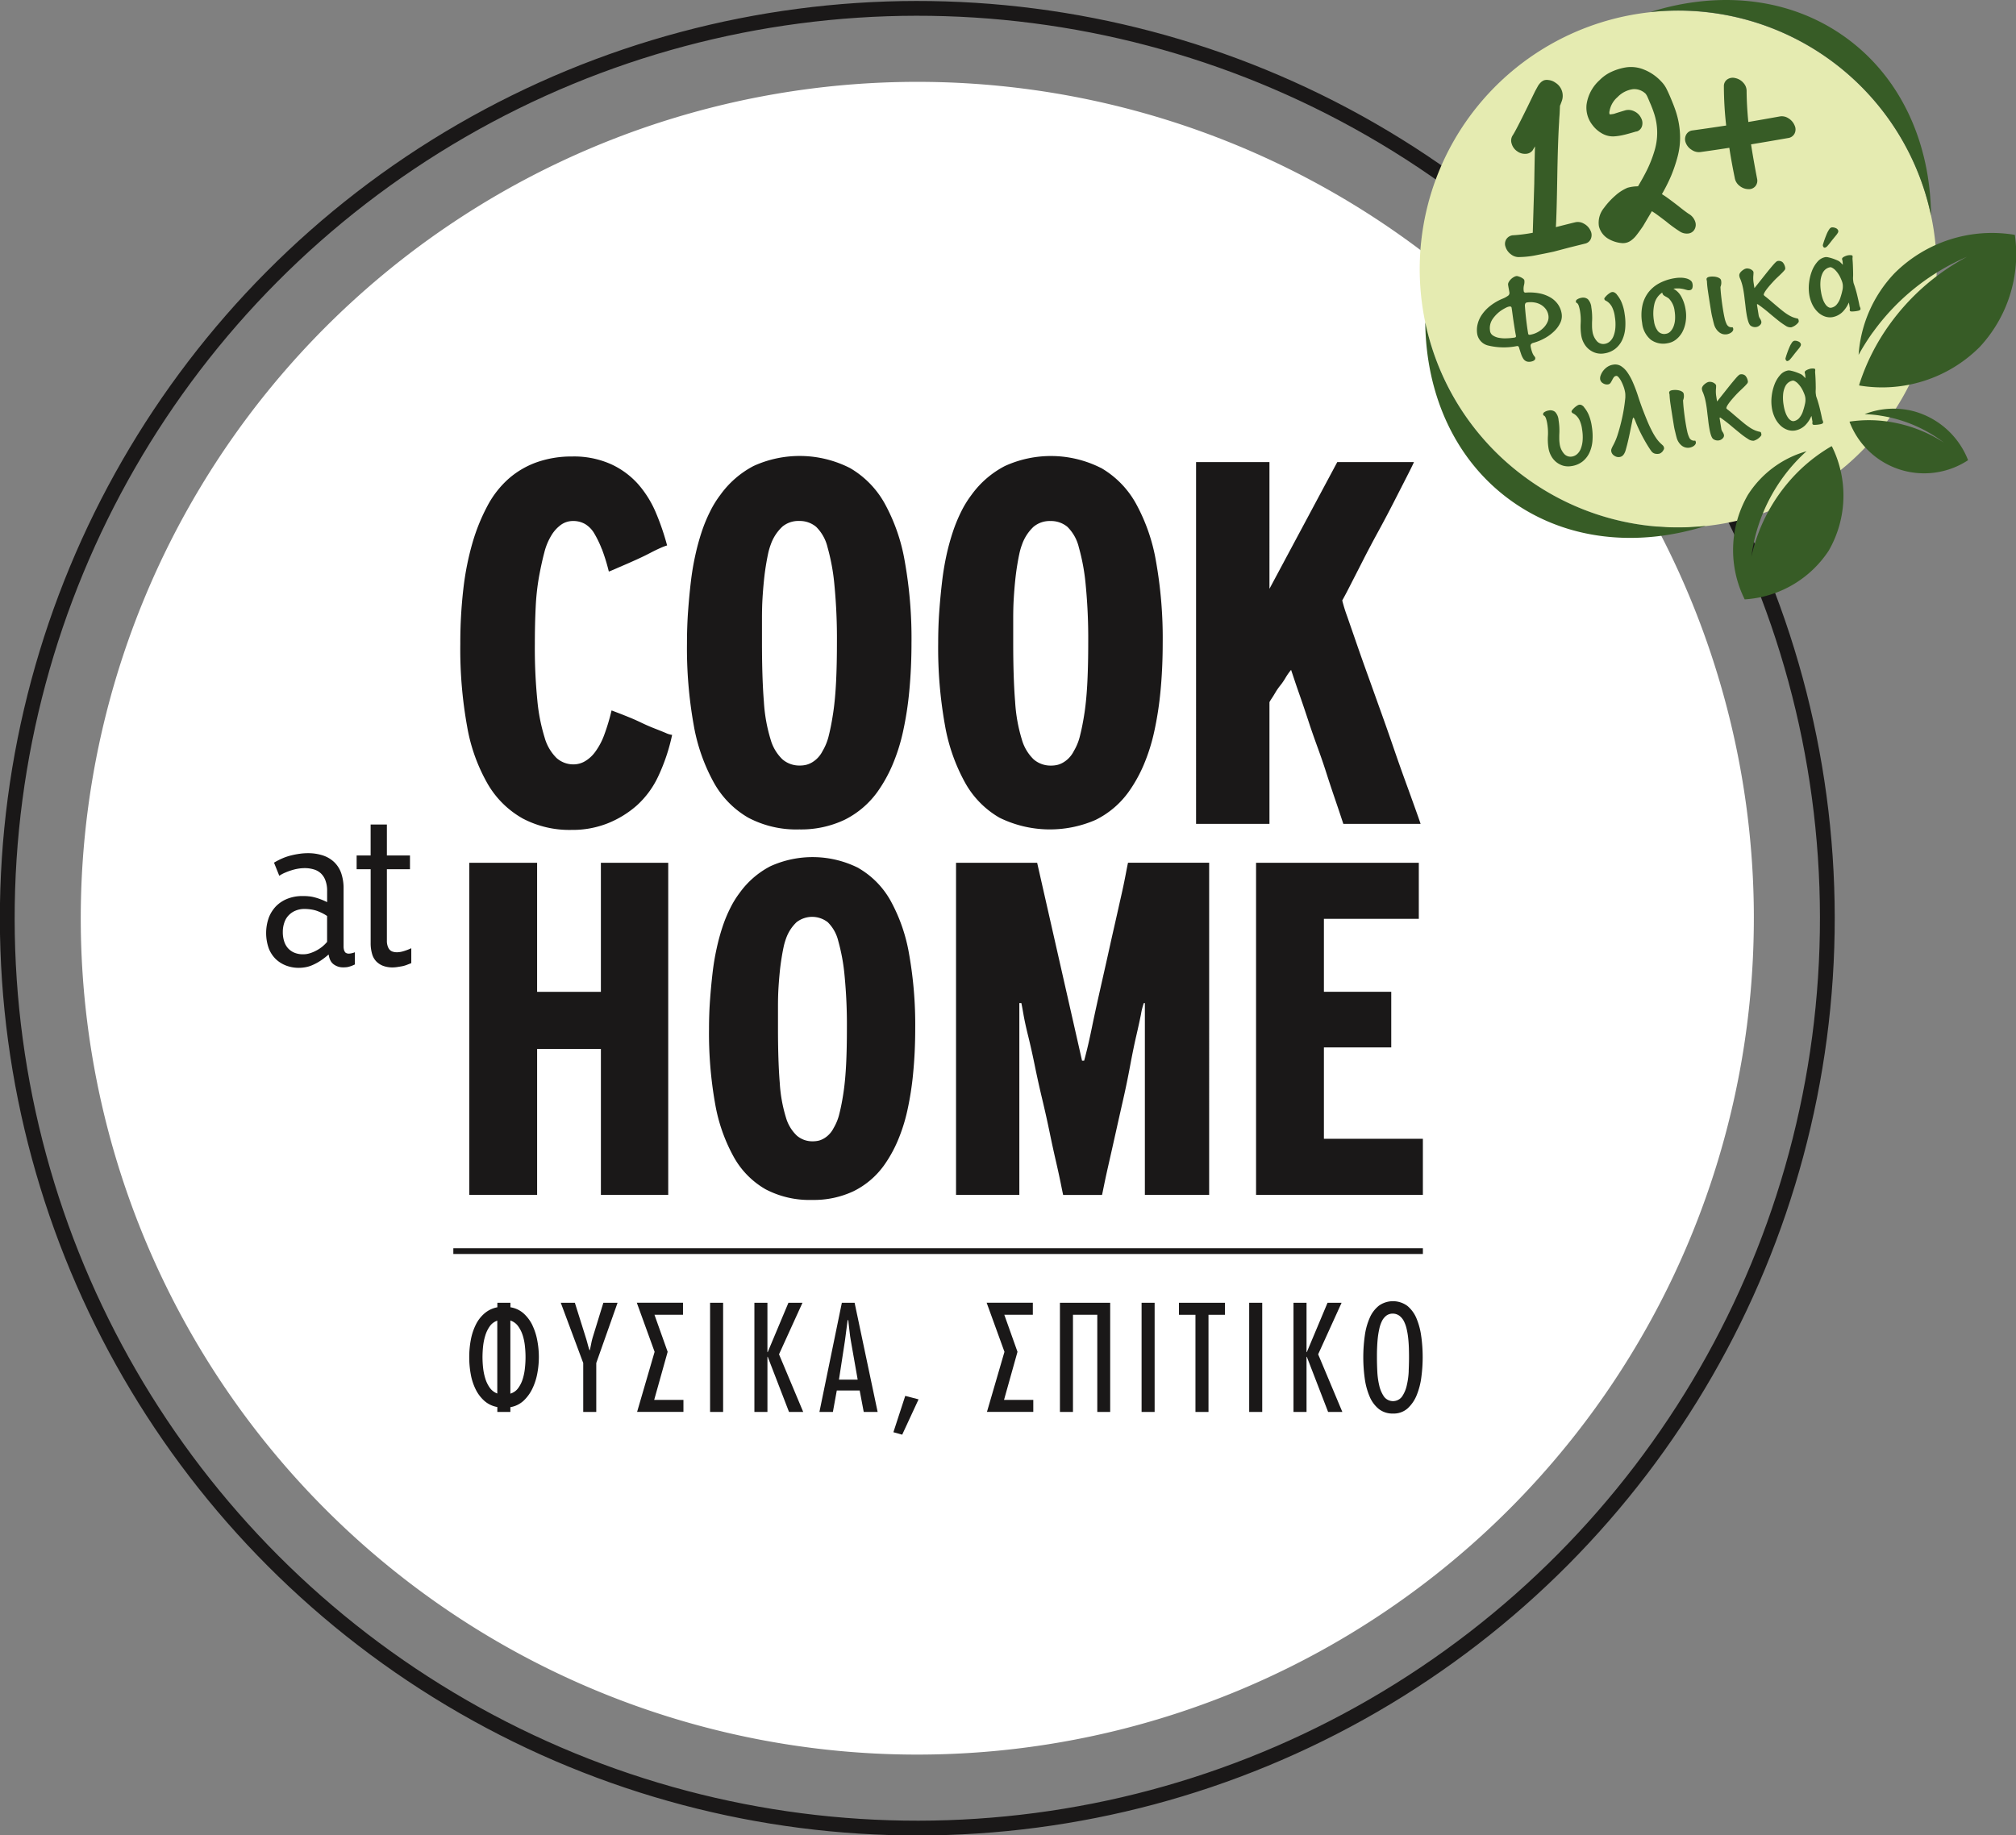 <svg xmlns="http://www.w3.org/2000/svg" xmlns:xlink="http://www.w3.org/1999/xlink" id="Group_21" data-name="Group 21" width="183.333" height="166.938" viewBox="0 0 183.333 166.938"><rect x="0" y="0" width="183.333" height="166.938" fill="#808080" stroke="none"/><defs><clipPath id="clip-path"><rect id="Rectangle_22" data-name="Rectangle 22" width="183.333" height="166.938" fill="none"></rect></clipPath></defs><g id="Group_17" data-name="Group 17" clip-path="url(#clip-path)"><circle id="Ellipse_2" data-name="Ellipse 2" cx="82.758" cy="82.758" r="82.758" transform="translate(0.557 0.865) rotate(-0.072)" fill="none" stroke="#1a1818" stroke-miterlimit="10" stroke-width="1.344"></circle><path id="Path_60" data-name="Path 60" d="M159.607,83.635A76.074,76.074,0,1,1,83.534,7.561a76.074,76.074,0,0,1,76.074,76.074" transform="translate(-0.114 -0.116)" fill="#fff"></path><path id="Path_61" data-name="Path 61" d="M55.379,50.586a9.44,9.44,0,0,0-.682-1.415,2.427,2.427,0,0,0-.836-.86,2.137,2.137,0,0,0-1.086-.277,1.868,1.868,0,0,0-1.086.329,3.257,3.257,0,0,0-.884.959,5.584,5.584,0,0,0-.658,1.592c-.17.641-.329,1.373-.481,2.2a21.667,21.667,0,0,0-.3,2.754c-.051,1.01-.077,2.142-.077,3.388a47.921,47.921,0,0,0,.228,5.1,16.587,16.587,0,0,0,.658,3.362,4.221,4.221,0,0,0,1.086,1.871,2.288,2.288,0,0,0,1.568.581,2.067,2.067,0,0,0,1.009-.278,3.111,3.111,0,0,0,.96-.886,6.172,6.172,0,0,0,.809-1.541,18.383,18.383,0,0,0,.658-2.2c.1.035.3.112.608.229s.639.251,1.009.4.749.322,1.137.507.775.354,1.163.505.725.288,1.01.406a1.932,1.932,0,0,0,.581.177,17.194,17.194,0,0,1-1.237,3.714,8.317,8.317,0,0,1-1.946,2.679,9.1,9.1,0,0,1-2.655,1.642,8.663,8.663,0,0,1-3.311.607A9.1,9.1,0,0,1,48.2,75.1a8.495,8.495,0,0,1-3.158-3.083,15.858,15.858,0,0,1-1.9-5.233,39.394,39.394,0,0,1-.631-7.582,42.468,42.468,0,0,1,.278-5,25.408,25.408,0,0,1,.834-4.2,17.456,17.456,0,0,1,1.365-3.362,8.783,8.783,0,0,1,1.946-2.477,7.9,7.9,0,0,1,2.579-1.49,9.484,9.484,0,0,1,3.159-.507,8.233,8.233,0,0,1,3.564.709,7.449,7.449,0,0,1,2.477,1.843A9.6,9.6,0,0,1,60.306,47.3a22.505,22.505,0,0,1,1.011,2.957,4.347,4.347,0,0,0-.6.228q-.408.179-.935.454c-.355.185-.735.372-1.138.555s-.785.355-1.137.506-.667.287-.936.406-.454.193-.554.226a17.191,17.191,0,0,0-.632-2.047" transform="translate(-0.651 -0.645)" fill="#1a1818"></path><path id="Path_62" data-name="Path 62" d="M78.249,43.205a8.5,8.5,0,0,1,3.161,3.21,16.743,16.743,0,0,1,1.843,5.308,39.694,39.694,0,0,1,.608,7.378c0,1.552-.07,3.019-.2,4.4a30.36,30.36,0,0,1-.581,3.74,17,17,0,0,1-.961,3.008,12.906,12.906,0,0,1-1.339,2.4,8.149,8.149,0,0,1-3.034,2.577,9.244,9.244,0,0,1-4.091.861,9.338,9.338,0,0,1-4.627-1.062,8.372,8.372,0,0,1-3.133-3.184,16.7,16.7,0,0,1-1.845-5.284,39.582,39.582,0,0,1-.606-7.4q0-1.518.1-2.908c.067-.925.151-1.821.252-2.678a23.953,23.953,0,0,1,.406-2.424,21.28,21.28,0,0,1,.579-2.124,13.925,13.925,0,0,1,.761-1.845,9.135,9.135,0,0,1,.934-1.517A8.654,8.654,0,0,1,69.5,43.03a10.083,10.083,0,0,1,8.744.175m-6.115,5.334a4.051,4.051,0,0,0-1.06,1.617,5.989,5.989,0,0,0-.255.884c-.067.322-.135.682-.2,1.086s-.125.861-.175,1.365-.094,1.038-.127,1.592-.048,1.163-.048,1.822v2.148q0,3.286.175,5.433a14.621,14.621,0,0,0,.608,3.411,4.011,4.011,0,0,0,1.086,1.822,2.35,2.35,0,0,0,1.567.557,2.427,2.427,0,0,0,.632-.077,2.093,2.093,0,0,0,.556-.253,2.446,2.446,0,0,0,.505-.429,2.59,2.59,0,0,0,.379-.555,5.019,5.019,0,0,0,.581-1.466q.227-.913.4-2.1t.252-2.783c.052-1.062.075-2.232.075-3.514a50.813,50.813,0,0,0-.226-5.228,19.019,19.019,0,0,0-.631-3.465,3.859,3.859,0,0,0-1.036-1.845,2.326,2.326,0,0,0-1.54-.53,2.279,2.279,0,0,0-1.518.506" transform="translate(-0.971 -0.645)" fill="#1a1818"></path><path id="Path_63" data-name="Path 63" d="M101.45,43.205a8.489,8.489,0,0,1,3.16,3.21,16.742,16.742,0,0,1,1.845,5.308,39.79,39.79,0,0,1,.606,7.378q0,2.328-.2,4.4a30.349,30.349,0,0,1-.582,3.74,17.005,17.005,0,0,1-.959,3.008,13.024,13.024,0,0,1-1.341,2.4,8.12,8.12,0,0,1-3.032,2.577,10.4,10.4,0,0,1-8.719-.2,8.351,8.351,0,0,1-3.133-3.184,16.7,16.7,0,0,1-1.845-5.284,39.658,39.658,0,0,1-.607-7.4q0-1.518.1-2.908c.067-.925.152-1.821.253-2.678a24.526,24.526,0,0,1,.4-2.424,21.534,21.534,0,0,1,.581-2.124,14.188,14.188,0,0,1,.759-1.845,9.4,9.4,0,0,1,.934-1.517,8.654,8.654,0,0,1,3.035-2.627,10.078,10.078,0,0,1,8.742.175m-6.116,5.334a4.071,4.071,0,0,0-1.059,1.617,5.875,5.875,0,0,0-.254.884c-.069.322-.135.682-.2,1.086s-.125.861-.176,1.365-.093,1.038-.127,1.592-.049,1.163-.049,1.822v2.148q0,3.286.176,5.433a14.57,14.57,0,0,0,.608,3.411,4.036,4.036,0,0,0,1.085,1.822,2.354,2.354,0,0,0,1.57.557,2.422,2.422,0,0,0,.63-.077,2.074,2.074,0,0,0,.555-.253,2.4,2.4,0,0,0,.505-.429,2.487,2.487,0,0,0,.379-.555,4.991,4.991,0,0,0,.582-1.466q.229-.913.406-2.1c.115-.794.2-1.72.251-2.783s.075-2.232.075-3.514a50.5,50.5,0,0,0-.227-5.228,18.849,18.849,0,0,0-.631-3.465,3.866,3.866,0,0,0-1.034-1.845,2.329,2.329,0,0,0-1.542-.53,2.288,2.288,0,0,0-1.518.506" transform="translate(-1.326 -0.645)" fill="#1a1818"></path><path id="Path_64" data-name="Path 64" d="M130.274,42.684c-.1.235-.322.682-.658,1.34s-.724,1.416-1.163,2.276-.909,1.752-1.414,2.676-.979,1.821-1.415,2.679-.828,1.617-1.162,2.275-.574,1.1-.709,1.338a14.33,14.33,0,0,0,.456,1.468c.233.675.513,1.475.832,2.4s.675,1.93,1.064,3.008.781,2.182,1.187,3.311.791,2.232,1.161,3.311.725,2.082,1.063,3.008.622,1.718.858,2.376.406,1.136.505,1.442h-7.026l-.327-.988c-.151-.454-.338-1-.556-1.642s-.447-1.331-.683-2.072-.5-1.5-.782-2.275-.556-1.55-.81-2.326-.489-1.473-.706-2.1-.407-1.163-.557-1.618l-.33-.986c-.032.034-.1.119-.2.253a5.553,5.553,0,0,0-.329.505,5.72,5.72,0,0,1-.455.657,5.556,5.556,0,0,0-.454.658c-.119.2-.228.379-.33.531a3.224,3.224,0,0,0-.2.329V75.592h-6.674V42.684h6.674V54.209L123.3,42.684Z" transform="translate(-1.691 -0.653)" fill="#1a1818"></path><path id="Path_65" data-name="Path 65" d="M55.308,96.633h-5.8V109.9H43.338V79.694h6.169V91.436h5.8V79.694h6.124V109.9H55.308Z" transform="translate(-0.663 -1.22)" fill="#1a1818"></path><path id="Path_66" data-name="Path 66" d="M79.081,80.175a7.834,7.834,0,0,1,2.9,2.946,15.411,15.411,0,0,1,1.693,4.872,36.621,36.621,0,0,1,.557,6.774q0,2.134-.187,4.038a27.517,27.517,0,0,1-.533,3.434,15.563,15.563,0,0,1-.882,2.76A11.826,11.826,0,0,1,81.4,107.2a7.493,7.493,0,0,1-2.784,2.364,8.472,8.472,0,0,1-3.758.79,8.569,8.569,0,0,1-4.245-.974,7.688,7.688,0,0,1-2.877-2.924,15.393,15.393,0,0,1-1.7-4.848,36.544,36.544,0,0,1-.557-6.8q0-1.391.094-2.668t.232-2.459a22.175,22.175,0,0,1,.374-2.227,19.266,19.266,0,0,1,.532-1.95,12.641,12.641,0,0,1,.7-1.693,8.584,8.584,0,0,1,.858-1.392,7.959,7.959,0,0,1,2.784-2.413,9.281,9.281,0,0,1,8.029.162m-5.616,4.9a3.768,3.768,0,0,0-.974,1.485,5.923,5.923,0,0,0-.233.812c-.062.293-.124.625-.183,1s-.118.789-.163,1.254-.086.949-.117,1.46-.045,1.067-.045,1.669V94.72q0,3.018.162,4.989a13.333,13.333,0,0,0,.557,3.131,3.664,3.664,0,0,0,1,1.669,2.145,2.145,0,0,0,1.44.512,2.279,2.279,0,0,0,.58-.069,1.964,1.964,0,0,0,.509-.231,2.3,2.3,0,0,0,.812-.907,4.627,4.627,0,0,0,.533-1.344c.14-.557.264-1.2.371-1.927s.185-1.576.234-2.552.069-2.048.069-3.225a46.2,46.2,0,0,0-.21-4.8,17.582,17.582,0,0,0-.579-3.179,3.542,3.542,0,0,0-.951-1.692,2.309,2.309,0,0,0-2.808-.025" transform="translate(-1.002 -1.212)" fill="#1a1818"></path><path id="Path_67" data-name="Path 67" d="M99.938,97.7c.031-.094.116-.418.254-.974s.293-1.253.464-2.088.372-1.764.6-2.784.464-2.059.7-3.11.463-2.1.7-3.132.441-1.965.628-2.784.33-1.516.439-2.089.177-.92.209-1.045h7.378V109.9h-5.846V92.456h-.094a5.514,5.514,0,0,0-.255,1q-.162.812-.441,2.019c-.185.8-.37,1.71-.556,2.714s-.395,2.02-.627,3.04-.456,2.018-.673,2.992-.417,1.864-.6,2.67-.332,1.477-.442,2.017-.176.875-.208,1H98.033q-.044-.185-.207-1t-.439-2.017q-.281-1.208-.582-2.67t-.673-3.015q-.371-1.554-.674-3.04t-.6-2.69q-.3-1.205-.439-2.019c-.094-.543-.156-.873-.187-1h-.183V109.9H88.292V79.695h7.376l4.083,18Z" transform="translate(-1.351 -1.22)" fill="#1a1818"></path><path id="Path_68" data-name="Path 68" d="M116,79.695h14.8v5.1H122.17v6.636h6.124v5.057H122.17V104.8h9v5.1H116Z" transform="translate(-1.775 -1.22)" fill="#1a1818"></path><path id="Path_69" data-name="Path 69" d="M25.294,79.672a6.408,6.408,0,0,1,.751-.388,4.914,4.914,0,0,1,.794-.269,7.373,7.373,0,0,1,.786-.152,5.322,5.322,0,0,1,.75-.054,4.314,4.314,0,0,1,1.367.206,2.719,2.719,0,0,1,1.027.609,2.556,2.556,0,0,1,.635,1,4.18,4.18,0,0,1,.216,1.428V87.27a1.285,1.285,0,0,0,.032.308.6.6,0,0,0,.084.2.269.269,0,0,0,.142.123.513.513,0,0,0,.215.044,1.3,1.3,0,0,0,.254-.033,1.329,1.329,0,0,0,.3-.093v1.112c-.084.038-.168.077-.254.113s-.186.064-.282.092a1.344,1.344,0,0,1-.276.049c-.089.008-.174.01-.256.01a1.447,1.447,0,0,1-.459-.069,1.545,1.545,0,0,1-.4-.206,1.01,1.01,0,0,1-.3-.361,1.564,1.564,0,0,1-.148-.511h-.041a6.464,6.464,0,0,1-.742.564,4.9,4.9,0,0,1-.706.378,2.743,2.743,0,0,1-.647.195,3.534,3.534,0,0,1-.6.053,3.223,3.223,0,0,1-1.106-.194,2.834,2.834,0,0,1-.95-.578,2.765,2.765,0,0,1-.655-.976,4.192,4.192,0,0,1,0-2.831,3.127,3.127,0,0,1,.676-1.05,3.022,3.022,0,0,1,1.04-.665,3.642,3.642,0,0,1,1.348-.236c.174,0,.355,0,.531.021a3,3,0,0,1,.546.093,5.2,5.2,0,0,1,.571.182,5.913,5.913,0,0,1,.588.259V82.239a2.621,2.621,0,0,0-.157-.955,1.65,1.65,0,0,0-.421-.647,1.59,1.59,0,0,0-.647-.356,2.841,2.841,0,0,0-.831-.113,3.8,3.8,0,0,0-.57.049,4.282,4.282,0,0,0-.609.146,5.188,5.188,0,0,0-.585.216,2.993,2.993,0,0,0-.531.286Zm4.828,4.849a4.052,4.052,0,0,0-.48-.278,4.919,4.919,0,0,0-.483-.2,3.067,3.067,0,0,0-.527-.12,3.861,3.861,0,0,0-.588-.041,2.03,2.03,0,0,0-.765.144,1.762,1.762,0,0,0-.628.411,1.712,1.712,0,0,0-.412.667,2.583,2.583,0,0,0-.144.87,2.7,2.7,0,0,0,.123.853,1.721,1.721,0,0,0,.357.636,1.653,1.653,0,0,0,.577.4,2.021,2.021,0,0,0,.791.142,1.985,1.985,0,0,0,.609-.093,3.123,3.123,0,0,0,.57-.236,3.2,3.2,0,0,0,1-.8Z" transform="translate(-0.376 -1.206)" fill="#1a1818"></path><path id="Path_70" data-name="Path 70" d="M32.936,78.975h1.273V76.162h1.478v2.813h2.1v1.253h-2.1v6.51a1.4,1.4,0,0,0,.078.5.852.852,0,0,0,.179.318.644.644,0,0,0,.289.174,1.3,1.3,0,0,0,.383.051,2.136,2.136,0,0,0,.59-.1,4.843,4.843,0,0,0,.7-.267V88.77c-.139.056-.28.108-.42.164a2.581,2.581,0,0,1-.439.123c-.152.026-.3.052-.442.072a2.9,2.9,0,0,1-.4.031,2.446,2.446,0,0,1-.832-.133,1.741,1.741,0,0,1-.626-.39,1.582,1.582,0,0,1-.4-.688,3.461,3.461,0,0,1-.136-1.027V80.228H32.936Z" transform="translate(-0.504 -1.166)" fill="#1a1818"></path><line id="Line_2" data-name="Line 2" x1="88.17" transform="translate(41.226 113.798)" fill="none" stroke="#1a1818" stroke-miterlimit="10" stroke-width="0.523"></line><path id="Path_71" data-name="Path 71" d="M49.093,122.407a3.5,3.5,0,0,0-.8-1.087,2.332,2.332,0,0,0-1.212-.572v-.409H45.893v.409a2.49,2.49,0,0,0-1.159.547,3.22,3.22,0,0,0-.8,1.033,5.273,5.273,0,0,0-.455,1.383,8.467,8.467,0,0,0-.145,1.579,8.57,8.57,0,0,0,.139,1.548,5.1,5.1,0,0,0,.447,1.376,3.438,3.438,0,0,0,.791,1.047,2.4,2.4,0,0,0,1.179.56v.448h1.185v-.435a2.337,2.337,0,0,0,1.218-.6,3.712,3.712,0,0,0,.8-1.12,5.465,5.465,0,0,0,.441-1.4,7.954,7.954,0,0,0-.007-2.923,5.439,5.439,0,0,0-.441-1.389m-3.2,6.189a1.449,1.449,0,0,1-.685-.527,2.889,2.889,0,0,1-.408-.843,5.208,5.208,0,0,1-.2-.988,9.216,9.216,0,0,1-.052-.948,9.555,9.555,0,0,1,.052-.968,5.207,5.207,0,0,1,.2-.994,2.9,2.9,0,0,1,.408-.843,1.371,1.371,0,0,1,.685-.514Zm2.515-2.331a5.046,5.046,0,0,1-.2,1.007,2.83,2.83,0,0,1-.421.843,1.345,1.345,0,0,1-.705.493v-6.65a1.408,1.408,0,0,1,.705.513,2.953,2.953,0,0,1,.421.843,4.934,4.934,0,0,1,.2.995,9.016,9.016,0,0,1,0,1.956" transform="translate(-0.663 -1.842)" fill="#1a1818"></path><path id="Path_72" data-name="Path 72" d="M54.714,123.42a6.212,6.212,0,0,0-.152.606q-.072.356-.125.619H54.4q-.092-.263-.171-.566c-.052-.2-.105-.386-.158-.553l-1-3.186H51.79l2.041,5.478v4.451h1.186v-4.451l1.936-5.478H55.662Z" transform="translate(-0.793 -1.842)" fill="#1a1818"></path><path id="Path_73" data-name="Path 73" d="M61.616,124.8l-1.2-3.372h2.595v-1.093h-4.2L60.43,124.8l-1.593,5.465h4.214v-1.093H60.391Z" transform="translate(-0.9 -1.842)" fill="#1a1818"></path><rect id="Rectangle_19" data-name="Rectangle 19" width="1.186" height="9.93" transform="translate(64.574 118.496)" fill="#1a1818"></rect><path id="Path_74" data-name="Path 74" d="M74.042,120.339H72.765l-1.884,4.49h-.026v-4.49H69.67v9.93h1.186V125.25h.026l1.936,5.018h1.291l-2.2-5.242Z" transform="translate(-1.066 -1.842)" fill="#1a1818"></path><path id="Path_75" data-name="Path 75" d="M77.715,120.339l-2.04,9.929H76.9l.355-1.949h2.081l.369,1.949h1.264l-2.094-9.929Zm-.263,6.992.54-3.516c.018-.131.037-.281.06-.447s.043-.336.065-.507.044-.341.066-.507.041-.311.059-.434H78.3c.009.123.024.268.046.434s.041.336.059.507.037.34.059.507.046.316.073.447l.618,3.516Z" transform="translate(-1.158 -1.842)" fill="#1a1818"></path><path id="Path_76" data-name="Path 76" d="M82.508,132.243l.8.224,1.488-3.213-1.211-.316Z" transform="translate(-1.263 -1.973)" fill="#1a1818"></path><path id="Path_77" data-name="Path 77" d="M93.925,124.8l-1.2-3.372h2.595v-1.093h-4.2L92.74,124.8l-1.593,5.465h4.214v-1.093H92.7Z" transform="translate(-1.395 -1.842)" fill="#1a1818"></path><path id="Path_78" data-name="Path 78" d="M97.887,130.268h1.186v-8.837h2.212v8.837h1.172v-9.93H97.887Z" transform="translate(-1.498 -1.842)" fill="#1a1818"></path><rect id="Rectangle_20" data-name="Rectangle 20" width="1.186" height="9.93" transform="translate(103.815 118.496)" fill="#1a1818"></rect><path id="Path_79" data-name="Path 79" d="M108.88,121.432h1.5v8.837h1.185v-8.837h1.5v-1.093H108.88Z" transform="translate(-1.666 -1.842)" fill="#1a1818"></path><rect id="Rectangle_21" data-name="Rectangle 21" width="1.186" height="9.93" transform="translate(113.6 118.496)" fill="#1a1818"></rect><path id="Path_80" data-name="Path 80" d="M123.83,120.339h-1.277l-1.884,4.49h-.026v-4.49h-1.186v9.93h1.186V125.25h.026l1.936,5.018H123.9l-2.2-5.242Z" transform="translate(-1.828 -1.842)" fill="#1a1818"></path><path id="Path_81" data-name="Path 81" d="M131.177,123.418a6.423,6.423,0,0,0-.427-1.64,2.945,2.945,0,0,0-.83-1.152,2.212,2.212,0,0,0-2.588-.032,2.841,2.841,0,0,0-.836,1.093,6,6,0,0,0-.454,1.627,14.186,14.186,0,0,0-.007,3.91,6.355,6.355,0,0,0,.441,1.634,2.922,2.922,0,0,0,.83,1.132,2,2,0,0,0,1.3.421,1.906,1.906,0,0,0,1.336-.475,3.313,3.313,0,0,0,.823-1.211,6.545,6.545,0,0,0,.421-1.646,13.779,13.779,0,0,0,.118-1.777,13.96,13.96,0,0,0-.125-1.884m-1.145,3.141a6.982,6.982,0,0,1-.178,1.3,2.9,2.9,0,0,1-.434,1.014,1.02,1.02,0,0,1-1.633,0,2.921,2.921,0,0,1-.435-1.014,6.984,6.984,0,0,1-.177-1.3q-.033-.691-.032-1.257c0-.255,0-.531.013-.83s.029-.595.059-.888a7.62,7.62,0,0,1,.138-.857A3.068,3.068,0,0,1,127.6,122a1.416,1.416,0,0,1,.4-.494.97.97,0,0,1,.6-.184,1.019,1.019,0,0,1,.593.2,1.45,1.45,0,0,1,.408.5,3.027,3.027,0,0,1,.25.717,7.147,7.147,0,0,1,.139.85c.031.294.05.588.059.882s.013.568.013.823q0,.566-.032,1.257" transform="translate(-1.927 -1.839)" fill="#1a1818"></path><path id="Path_82" data-name="Path 82" d="M150.928,1.278A23.506,23.506,0,1,0,177.835,20.8,23.508,23.508,0,0,0,150.928,1.278" transform="translate(-2.007 -0.015)" fill="#e5ebb1"></path><path id="Path_83" data-name="Path 83" d="M140.82,43.945a23.422,23.422,0,0,1-9.194-14.173c.065,6.534,2.677,12.507,7.739,16.179s11.546,4.3,17.778,2.338a23.415,23.415,0,0,1-16.322-4.343" transform="translate(-2.014 -0.456)" fill="#375c26"></path><path id="Path_84" data-name="Path 84" d="M152.425,1.092a23.5,23.5,0,0,1,25.516,18.516c-.064-6.534-2.676-12.506-7.736-16.178s-11.548-4.3-17.781-2.339" transform="translate(-2.333 0)" fill="#375c26"></path><path id="Path_85" data-name="Path 85" d="M165.351,43.088a15.653,15.653,0,0,0-3.632,8.179,15.665,15.665,0,0,1,3.39-6.8,15.012,15.012,0,0,1,3.875-3.238l.052-.008a10.048,10.048,0,0,1-.287,9.5,9.866,9.866,0,0,1-7.638,4.427,10.045,10.045,0,0,1,.287-9.5,9.321,9.321,0,0,1,5.335-3.972,15.052,15.052,0,0,0-1.383,1.415" transform="translate(-2.45 -0.631)" fill="#375c26"></path><path id="Path_86" data-name="Path 86" d="M173.569,38.378a12.67,12.67,0,0,1,5.819,2.455,12.754,12.754,0,0,0-5.025-1.9,11.793,11.793,0,0,0-3.526-.009l-.03.017a7.261,7.261,0,0,0,10.782,3.494,7.394,7.394,0,0,0-4.787-4.407,7.2,7.2,0,0,0-4.618.22,12.033,12.033,0,0,1,1.384.126" transform="translate(-2.614 -0.578)" fill="#375c26"></path><path id="Path_87" data-name="Path 87" d="M172.942,30.561a20.467,20.467,0,0,1,8.568-6.876,20.563,20.563,0,0,0-7.034,6.142,19.473,19.473,0,0,0-2.777,5.505l.006.061a12.554,12.554,0,0,0,10.951-3.5,12.4,12.4,0,0,0,3.2-10.2,12.547,12.547,0,0,0-10.949,3.495,11.95,11.95,0,0,0-3.261,7.419,20.372,20.372,0,0,1,1.292-2.049" transform="translate(-2.627 -0.33)" fill="#375c26"></path><path id="Path_88" data-name="Path 88" d="M140.711,25.88a1.164,1.164,0,0,1-.035.451,1.385,1.385,0,0,0-.018.556.121.121,0,0,0,.061.091.136.136,0,0,0,.088.029,4.688,4.688,0,0,1,1.252.062,3.211,3.211,0,0,1,1,.363,2.216,2.216,0,0,1,.7.631,2.035,2.035,0,0,1,.345.868,1.4,1.4,0,0,1-.111.79,2.568,2.568,0,0,1-.528.755,3.975,3.975,0,0,1-.848.647,4.71,4.71,0,0,1-1.088.452.366.366,0,0,0-.217.129.252.252,0,0,0-.033.171,3.018,3.018,0,0,0,.143.559,1.217,1.217,0,0,0,.252.425.262.262,0,0,1,.027.09.2.2,0,0,1-.04.161.351.351,0,0,1-.127.1.679.679,0,0,1-.145.054c-.05.012-.083.018-.1.021a.716.716,0,0,1-.4-.032.621.621,0,0,1-.269-.228,1.841,1.841,0,0,1-.2-.416c-.057-.169-.121-.363-.187-.583-.028-.122-.1-.175-.2-.158a6.035,6.035,0,0,1-2.592-.045,1.319,1.319,0,0,1-1.018-1.057,2.279,2.279,0,0,1,.033-.873,2.591,2.591,0,0,1,.385-.869,3.585,3.585,0,0,1,.751-.8,4.77,4.77,0,0,1,1.126-.661,2.314,2.314,0,0,0,.526-.286.31.31,0,0,0,.105-.3c-.017-.107-.036-.218-.058-.33s-.04-.221-.058-.329a.411.411,0,0,1,.053-.263,1.092,1.092,0,0,1,.191-.256,1.185,1.185,0,0,1,.259-.2.727.727,0,0,1,.258-.1.418.418,0,0,1,.164.028,1.815,1.815,0,0,1,.234.086,1.31,1.31,0,0,1,.21.128.256.256,0,0,1,.106.144m-3.121,4.6a.6.6,0,0,0,.263.417,1.454,1.454,0,0,0,.54.213,3.025,3.025,0,0,0,.7.047,5.658,5.658,0,0,0,.727-.067c.1-.016.145-.066.131-.151q-.058-.29-.1-.549t-.08-.505c-.052-.332-.094-.621-.126-.865s-.06-.455-.089-.634c-.016-.1-.086-.141-.209-.121a1.073,1.073,0,0,0-.321.117c-.12.061-.223.12-.311.173a3.054,3.054,0,0,0-.887.848,1.46,1.46,0,0,0-.233,1.077m5.306-1.4a1.294,1.294,0,0,0-.241-.586,1.546,1.546,0,0,0-.457-.4,1.708,1.708,0,0,0-.592-.2,2.1,2.1,0,0,0-.647,0,.2.2,0,0,0-.167.109.436.436,0,0,0-.035.185c.034.469.075.9.119,1.276s.1.8.178,1.267c.014.086.074.119.182.1a2.136,2.136,0,0,0,.644-.214,2.221,2.221,0,0,0,.559-.406,1.769,1.769,0,0,0,.373-.534,1.04,1.04,0,0,0,.084-.6" transform="translate(-2.087 -0.39)" fill="#375c26"></path><path id="Path_89" data-name="Path 89" d="M149.259,27.206a2.767,2.767,0,0,1,.4.632,4.18,4.18,0,0,1,.311,1.132,5.289,5.289,0,0,1,.056,1.257,3.113,3.113,0,0,1-.271,1.094,2.205,2.205,0,0,1-.632.814,2.11,2.11,0,0,1-1.008.422,1.709,1.709,0,0,1-.773-.043,1.845,1.845,0,0,1-.631-.34,1.9,1.9,0,0,1-.451-.558,2.183,2.183,0,0,1-.236-.7,5.211,5.211,0,0,1-.053-1.079,4.9,4.9,0,0,0-.046-1.047,3.173,3.173,0,0,0-.125-.555.653.653,0,0,0-.117-.219.2.2,0,0,0-.093-.062c-.025,0-.041-.037-.052-.1-.014-.086.034-.161.143-.225a1.01,1.01,0,0,1,.371-.131.691.691,0,0,1,.574.13,1.217,1.217,0,0,1,.316.75,5.538,5.538,0,0,1,.069.668c.008.2.01.381,0,.552s-.006.333-.006.488a3.23,3.23,0,0,0,.036.451,1.688,1.688,0,0,0,.391.889.777.777,0,0,0,.733.264.919.919,0,0,0,.463-.223,1.287,1.287,0,0,0,.337-.5,2.589,2.589,0,0,0,.164-.756,4.117,4.117,0,0,0-.051-1,2.715,2.715,0,0,0-.242-.847,1.421,1.421,0,0,0-.308-.414,1.187,1.187,0,0,0-.275-.189.216.216,0,0,1-.133-.169c0-.032.018-.079.072-.142a2.153,2.153,0,0,1,.188-.2,1.871,1.871,0,0,1,.234-.179.534.534,0,0,1,.193-.091.388.388,0,0,1,.206.022.7.7,0,0,1,.244.193" transform="translate(-2.227 -0.413)" fill="#375c26"></path><path id="Path_90" data-name="Path 90" d="M156.232,26.2a.742.742,0,0,1-.021.425.275.275,0,0,1-.219.159.562.562,0,0,1-.258-.012l-.274-.075a2.751,2.751,0,0,0-.378-.065,2.644,2.644,0,0,0-.586.022,1.765,1.765,0,0,1,.732.745,3.578,3.578,0,0,1,.381,1.17,3.379,3.379,0,0,1,.006,1.081,2.915,2.915,0,0,1-.3.933,2.2,2.2,0,0,1-.569.685,1.667,1.667,0,0,1-.778.344,1.925,1.925,0,0,1-1.53-.323,2.249,2.249,0,0,1-.783-1.52,4.251,4.251,0,0,1,.009-1.517,3.019,3.019,0,0,1,.525-1.219,3.083,3.083,0,0,1,1.009-.868,4.474,4.474,0,0,1,1.458-.476,3.062,3.062,0,0,1,.564-.036,2.058,2.058,0,0,1,.493.076,1.049,1.049,0,0,1,.355.182.457.457,0,0,1,.164.289m-2.165,1.333a1.85,1.85,0,0,0-.219-.139c-.064-.033-.123-.065-.175-.1a.42.42,0,0,1-.124-.113.41.41,0,0,1-.065-.179,1.706,1.706,0,0,0-.717,1.043,3.862,3.862,0,0,0-.034,1.556,1.866,1.866,0,0,0,.356.909.754.754,0,0,0,.748.24.692.692,0,0,0,.391-.212,1.342,1.342,0,0,0,.283-.451,2.135,2.135,0,0,0,.136-.635,3.463,3.463,0,0,0-.041-.781,1.91,1.91,0,0,0-.539-1.142" transform="translate(-2.32 -0.393)" fill="#375c26"></path><path id="Path_91" data-name="Path 91" d="M158.928,25.9a1.191,1.191,0,0,1,.013.307,1.1,1.1,0,0,1-.074.285q.019.414.081.95c.041.358.085.691.135,1,.056.355.111.647.162.873a2.447,2.447,0,0,0,.173.53.563.563,0,0,0,.226.262.58.58,0,0,0,.329.048.312.312,0,0,1,.056.134.267.267,0,0,1-.035.189.513.513,0,0,1-.143.154.777.777,0,0,1-.2.109,1.007,1.007,0,0,1-.187.053.919.919,0,0,1-.427-.028.945.945,0,0,1-.339-.2,1.293,1.293,0,0,1-.25-.3,1.417,1.417,0,0,1-.161-.367c-.039-.144-.074-.276-.1-.394s-.06-.246-.092-.388-.061-.312-.093-.509l-.118-.737q-.093-.591-.162-1.062a8.274,8.274,0,0,1-.085-.872.361.361,0,0,1-.03-.113c-.022-.141.075-.227.291-.262a1.573,1.573,0,0,1,.324-.014,1.314,1.314,0,0,1,.322.048.832.832,0,0,1,.258.119.286.286,0,0,1,.124.183" transform="translate(-2.412 -0.391)" fill="#375c26"></path><path id="Path_92" data-name="Path 92" d="M165.991,29.708a1.307,1.307,0,0,1-.644.435.8.8,0,0,1-.519-.155,6.667,6.667,0,0,1-.7-.5c-.259-.207-.542-.44-.848-.7s-.624-.5-.955-.735a.085.085,0,0,0-.061-.012c-.024,0-.032.02-.028.051l.16,1a.769.769,0,0,0,.118.26.808.808,0,0,1,.12.273.354.354,0,0,1-.123.309.58.58,0,0,1-.322.176.681.681,0,0,1-.53-.118q-.229-.164-.382-1.126c-.031-.2-.056-.378-.072-.531s-.034-.3-.051-.437-.036-.286-.053-.438-.039-.327-.072-.529c-.035-.225-.076-.425-.12-.606a4.543,4.543,0,0,0-.186-.57.958.958,0,0,1-.094-.293.362.362,0,0,1,.036-.214.709.709,0,0,1,.153-.2,1.293,1.293,0,0,1,.218-.165.663.663,0,0,1,.235-.092.575.575,0,0,1,.19.007.7.7,0,0,1,.208.066.759.759,0,0,1,.166.117.257.257,0,0,1,.084.149,2.909,2.909,0,0,1-.017.34,2.778,2.778,0,0,0,.034.667l.069.44,1.07-1.346q.427-.532.677-.816c.168-.188.285-.289.346-.3a.527.527,0,0,1,.482.119.958.958,0,0,1,.229.541.287.287,0,0,1-.089.193,3.583,3.583,0,0,1-.26.279c-.1.1-.227.221-.365.349s-.275.268-.41.417q-.871.948-.833,1.19a.879.879,0,0,0,.187.166c.123.1.306.25.555.465.312.267.574.488.79.666s.4.32.573.431a3.278,3.278,0,0,0,.476.264,2.5,2.5,0,0,0,.493.147c.048.008.082.065.1.173a.212.212,0,0,1-.04.2" transform="translate(-2.458 -0.369)" fill="#375c26"></path><path id="Path_93" data-name="Path 93" d="M170.766,28.287c-.011-.078-.024-.153-.035-.226s-.028-.147-.046-.224a2.665,2.665,0,0,1-.576.864,1.758,1.758,0,0,1-.913.466,1.415,1.415,0,0,1-.676-.057,1.792,1.792,0,0,1-.63-.38,2.442,2.442,0,0,1-.508-.685,3.229,3.229,0,0,1-.3-.972,3.9,3.9,0,0,1-.01-1.037,4.353,4.353,0,0,1,.254-1.054,2.764,2.764,0,0,1,.507-.852,1.227,1.227,0,0,1,.735-.425.836.836,0,0,1,.273.028,3.467,3.467,0,0,1,.4.112c.138.049.269.1.393.155a.926.926,0,0,1,.256.153l.254.254-.027-.317a.639.639,0,0,0-.021-.1.5.5,0,0,1-.022-.1c-.013-.077.048-.152.184-.22a1.314,1.314,0,0,1,.378-.131,1.208,1.208,0,0,1,.23-.008c.1,0,.154.034.162.088a.433.433,0,0,1,0,.118.91.91,0,0,0-.007.144c.017.2.031.425.039.666s.017.487.018.74q0,.13-.009.281a1.721,1.721,0,0,0,.024.336.792.792,0,0,0,.047.224l.088.254c.081.256.156.521.222.8s.136.573.2.9a.53.53,0,0,0,.048.153.556.556,0,0,1,.05.164c.016.1-.073.166-.266.2a2.7,2.7,0,0,1-.568.054c-.085-.011-.131-.042-.14-.1a.518.518,0,0,1,0-.131.509.509,0,0,0,0-.13m-1.707.022a.863.863,0,0,0,.483-.255,1.82,1.82,0,0,0,.386-.715,6.02,6.02,0,0,0,.161-.59,1.541,1.541,0,0,0,.033-.583,1.391,1.391,0,0,0-.064-.25c-.03-.084-.062-.164-.1-.247a2.5,2.5,0,0,0-.575-.847c-.181-.145-.315-.212-.4-.2a.924.924,0,0,0-.384.162,1.012,1.012,0,0,0-.317.395,2.056,2.056,0,0,0-.178.676,3.75,3.75,0,0,0,.044.993,3.594,3.594,0,0,0,.179.714,1.908,1.908,0,0,0,.239.456.832.832,0,0,0,.257.237.37.37,0,0,0,.234.052m.662-6.975a.26.26,0,0,1-.044.166,1.609,1.609,0,0,1-.145.208c-.06.072-.123.151-.189.231l-.179.22c-.19.251-.331.426-.421.524a.464.464,0,0,1-.231.161c-.1.017-.166-.056-.2-.219q.059-.222.154-.492t.2-.519a2.245,2.245,0,0,1,.224-.422.394.394,0,0,1,.225-.19.69.69,0,0,1,.373.065.356.356,0,0,1,.237.267" transform="translate(-2.556 -0.321)" fill="#375c26"></path><path id="Path_94" data-name="Path 94" d="M146.23,37.61a2.768,2.768,0,0,1,.4.632,4.22,4.22,0,0,1,.311,1.133A5.392,5.392,0,0,1,147,40.632a3.124,3.124,0,0,1-.271,1.1,2.214,2.214,0,0,1-.631.814,2.116,2.116,0,0,1-1.009.42,1.724,1.724,0,0,1-.773-.041,1.855,1.855,0,0,1-.631-.341,1.9,1.9,0,0,1-.451-.559,2.175,2.175,0,0,1-.235-.7,5.083,5.083,0,0,1-.053-1.08,4.877,4.877,0,0,0-.047-1.045,3.1,3.1,0,0,0-.125-.556.663.663,0,0,0-.117-.22.2.2,0,0,0-.093-.061c-.025,0-.041-.037-.051-.1-.014-.086.033-.16.142-.225a1.034,1.034,0,0,1,.371-.131.692.692,0,0,1,.573.129,1.213,1.213,0,0,1,.317.752,5.771,5.771,0,0,1,.07.666c.008.2.009.383,0,.553s-.006.332-.006.487a3.228,3.228,0,0,0,.036.452,1.688,1.688,0,0,0,.391.889.776.776,0,0,0,.732.264.919.919,0,0,0,.464-.223,1.272,1.272,0,0,0,.337-.5,2.609,2.609,0,0,0,.165-.757,4.114,4.114,0,0,0-.052-1,2.726,2.726,0,0,0-.241-.848,1.474,1.474,0,0,0-.309-.415,1.281,1.281,0,0,0-.275-.188.214.214,0,0,1-.133-.168c0-.032.019-.079.072-.144a2.284,2.284,0,0,1,.188-.2,1.891,1.891,0,0,1,.234-.179.579.579,0,0,1,.193-.091.4.4,0,0,1,.206.022.714.714,0,0,1,.244.192" transform="translate(-2.181 -0.572)" fill="#375c26"></path><path id="Path_95" data-name="Path 95" d="M148.9,41.135a5.7,5.7,0,0,0,.446-1.009,16.985,16.985,0,0,0,.464-1.756,15.23,15.23,0,0,0,.259-1.7c0-.079,0-.155,0-.226a1.353,1.353,0,0,0-.018-.223,2.892,2.892,0,0,0-.137-.525,3.8,3.8,0,0,0-.216-.5,1.837,1.837,0,0,0-.242-.364c-.082-.095-.155-.136-.216-.126a.323.323,0,0,0-.228.136,1.925,1.925,0,0,0-.144.249,2.419,2.419,0,0,1-.145.25.33.33,0,0,1-.227.137.659.659,0,0,1-.456-.1.522.522,0,0,1-.262-.369.748.748,0,0,1,.051-.358,1.576,1.576,0,0,1,.225-.41,1.6,1.6,0,0,1,.384-.358,1.3,1.3,0,0,1,.532-.2,1.007,1.007,0,0,1,.712.137,2.1,2.1,0,0,1,.586.584,5.1,5.1,0,0,1,.5.921c.153.355.3.738.432,1.143.063.2.143.441.237.711s.2.551.313.842.23.581.352.871.244.551.369.786a5.582,5.582,0,0,0,.469.781,2.963,2.963,0,0,0,.333.38c.094.085.164.152.217.2a.4.4,0,0,1,.1.234.219.219,0,0,1-.033.137,1.215,1.215,0,0,1-.1.16.692.692,0,0,1-.156.142.444.444,0,0,1-.184.078.937.937,0,0,1-.335-.007.593.593,0,0,1-.33-.209c-.111-.149-.23-.329-.358-.537s-.26-.439-.395-.686-.264-.5-.389-.765-.234-.516-.329-.762c-.084-.224-.148-.332-.194-.326a.936.936,0,0,0-.089.311c-.042.207-.093.452-.15.738s-.119.58-.187.879-.128.55-.184.748l-.079.287a1.394,1.394,0,0,1-.111.279.777.777,0,0,1-.171.225.534.534,0,0,1-.279.121.658.658,0,0,1-.47-.12.58.58,0,0,1-.277-.392.458.458,0,0,1,.009-.2,1.7,1.7,0,0,1,.1-.23" transform="translate(-2.262 -0.515)" fill="#375c26"></path><path id="Path_96" data-name="Path 96" d="M155.475,36.374a1.152,1.152,0,0,1,.013.307,1.084,1.084,0,0,1-.074.286c.013.275.039.592.081.949s.086.692.135,1c.057.354.111.646.162.871a2.423,2.423,0,0,0,.173.531.487.487,0,0,0,.555.309.346.346,0,0,1,.056.135.272.272,0,0,1-.035.189.521.521,0,0,1-.142.154.77.77,0,0,1-.2.109,1.006,1.006,0,0,1-.187.053.907.907,0,0,1-.766-.224,1.308,1.308,0,0,1-.25-.3,1.438,1.438,0,0,1-.161-.368c-.039-.143-.074-.276-.1-.393s-.061-.248-.093-.389-.061-.313-.092-.509-.072-.442-.118-.738c-.062-.393-.117-.747-.163-1.061a8.556,8.556,0,0,1-.085-.871.37.37,0,0,1-.03-.114q-.033-.21.29-.261a1.737,1.737,0,0,1,.325-.016,1.48,1.48,0,0,1,.323.049.814.814,0,0,1,.257.119.286.286,0,0,1,.124.183" transform="translate(-2.359 -0.551)" fill="#375c26"></path><path id="Path_97" data-name="Path 97" d="M162.538,40.181a1.3,1.3,0,0,1-.644.435.8.8,0,0,1-.518-.156,6.522,6.522,0,0,1-.7-.5c-.259-.209-.541-.44-.848-.7s-.624-.5-.955-.735a.08.08,0,0,0-.061-.013c-.024,0-.032.02-.028.051l.16,1a.752.752,0,0,0,.118.261.793.793,0,0,1,.12.271.355.355,0,0,1-.122.311.586.586,0,0,1-.323.176.686.686,0,0,1-.53-.118c-.154-.11-.28-.486-.381-1.126-.033-.2-.057-.378-.073-.531s-.034-.3-.052-.438-.035-.286-.052-.437-.039-.328-.072-.529c-.035-.225-.076-.427-.119-.606a4.811,4.811,0,0,0-.187-.572.911.911,0,0,1-.094-.292.349.349,0,0,1,.037-.214.714.714,0,0,1,.152-.2,1.305,1.305,0,0,1,.218-.165.635.635,0,0,1,.235-.091.573.573,0,0,1,.19.006.651.651,0,0,1,.208.067.7.7,0,0,1,.167.116.267.267,0,0,1,.083.148,2.936,2.936,0,0,1-.017.342,2.763,2.763,0,0,0,.034.665l.07.44,1.069-1.346c.284-.354.511-.625.677-.815s.285-.288.347-.3a.524.524,0,0,1,.482.119.955.955,0,0,1,.229.541.289.289,0,0,1-.089.192,3.234,3.234,0,0,1-.259.279q-.16.157-.366.35t-.41.416q-.871.948-.833,1.191a.885.885,0,0,0,.188.165q.182.143.554.465.468.4.79.666a7.1,7.1,0,0,0,.573.43,3.018,3.018,0,0,0,.476.264,2.472,2.472,0,0,0,.493.148c.049.008.082.065.1.174a.209.209,0,0,1-.04.2" transform="translate(-2.405 -0.529)" fill="#375c26"></path><path id="Path_98" data-name="Path 98" d="M167.314,38.76c-.012-.078-.025-.153-.036-.226s-.028-.147-.046-.225a2.658,2.658,0,0,1-.576.866,1.753,1.753,0,0,1-.913.465,1.4,1.4,0,0,1-.676-.058,1.752,1.752,0,0,1-.63-.379,2.407,2.407,0,0,1-.507-.685,3.192,3.192,0,0,1-.3-.972,3.893,3.893,0,0,1-.01-1.036,4.376,4.376,0,0,1,.254-1.054,2.756,2.756,0,0,1,.507-.853,1.232,1.232,0,0,1,.735-.425.836.836,0,0,1,.273.028,3.4,3.4,0,0,1,.4.112c.139.049.27.1.394.155a.926.926,0,0,1,.256.153l.255.254-.028-.317a.6.6,0,0,0-.021-.1.518.518,0,0,1-.022-.1c-.013-.078.048-.152.185-.222a1.371,1.371,0,0,1,.377-.131,1.244,1.244,0,0,1,.23-.006c.1,0,.154.033.162.087a.438.438,0,0,1,0,.119.9.9,0,0,0-.007.144c.017.2.031.425.04.665s.016.487.017.74q0,.131-.009.281a1.722,1.722,0,0,0,.024.336.836.836,0,0,0,.047.224c.031.086.058.171.088.254.08.256.156.522.223.8s.135.574.2.9a.549.549,0,0,0,.048.154.608.608,0,0,1,.051.164c.015.1-.075.166-.267.2a2.817,2.817,0,0,1-.568.055c-.085-.011-.132-.043-.141-.1a.626.626,0,0,1,0-.13.569.569,0,0,0,0-.131m-1.708.023a.875.875,0,0,0,.483-.255,1.833,1.833,0,0,0,.386-.716,5.508,5.508,0,0,0,.161-.59,1.537,1.537,0,0,0,.033-.582,1.512,1.512,0,0,0-.063-.251c-.03-.084-.063-.165-.1-.247a2.487,2.487,0,0,0-.575-.847c-.18-.145-.314-.211-.4-.2a.892.892,0,0,0-.384.161,1,1,0,0,0-.317.395,2.062,2.062,0,0,0-.178.676,3.743,3.743,0,0,0,.044.992,3.551,3.551,0,0,0,.18.715,1.865,1.865,0,0,0,.238.455.811.811,0,0,0,.258.237.369.369,0,0,0,.233.053m.663-6.977a.268.268,0,0,1-.045.167,1.613,1.613,0,0,1-.145.209q-.09.108-.189.23l-.179.221c-.19.251-.33.425-.421.524a.47.47,0,0,1-.23.161c-.1.017-.167-.056-.2-.218.039-.149.091-.314.154-.493s.128-.354.2-.518a2.186,2.186,0,0,1,.224-.422.4.4,0,0,1,.225-.191.69.69,0,0,1,.373.065.361.361,0,0,1,.238.266" transform="translate(-2.504 -0.482)" fill="#375c26"></path><path id="Path_99" data-name="Path 99" d="M139.745,21.511a14.205,14.205,0,0,0,1.77-.225l.136-4.459q.044-2.93.07-3.4c-.092.144-.163.264-.217.359a.805.805,0,0,1-.634.318,1.178,1.178,0,0,1-.786-.242,1.23,1.23,0,0,1-.487-.679.875.875,0,0,1,.072-.725q.245-.341,1.358-2.606l.709-1.46.276-.5c.057-.081.106-.147.147-.195a1.6,1.6,0,0,1,.195-.182c.036-.02.088-.048.153-.087a.861.861,0,0,1,.422-.037,1.285,1.285,0,0,1,.643.241,1.4,1.4,0,0,1,.563,1.724c-.02.061-.041.116-.06.162s-.032.082-.038.105a.3.3,0,0,1-.021.058c-.009.016-.018.025-.026.026s-.007.008,0,.022l-.034.751c-.025.327-.04.564-.044.71q-.115,1.775-.169,5.09t-.126,4.492q1.294-.332,1.756-.44a1.066,1.066,0,0,1,.785.122,1.342,1.342,0,0,1,.6.62.89.89,0,0,1,.044.751.738.738,0,0,1-.544.449l-1.4.348L143.424,23q-.5.112-1.52.309a8.155,8.155,0,0,1-1.566.184,1.133,1.133,0,0,1-.8-.242,1.357,1.357,0,0,1-.5-.689.778.778,0,0,1,.089-.715.8.8,0,0,1,.617-.338" transform="translate(-2.127 -0.113)" fill="#375c26"></path><path id="Path_100" data-name="Path 100" d="M151.053,12.05c-.682.2-1.06.3-1.128.309a5.2,5.2,0,0,1-.8.133,1.994,1.994,0,0,1-1.154-.235,2.778,2.778,0,0,1-.921-.8,2.556,2.556,0,0,1-.527-1.86A3.673,3.673,0,0,1,147.7,7.391a3.651,3.651,0,0,1,1.055-.75,5.057,5.057,0,0,1,1.361-.419,3.1,3.1,0,0,1,1.607.195,4.321,4.321,0,0,1,1.6,1.1,2.612,2.612,0,0,1,.51.741q.155.309.345.766c.211.5.364.9.464,1.211a7.723,7.723,0,0,1,.381,2.123,6.718,6.718,0,0,1-.232,2.022,13.678,13.678,0,0,1-.589,1.731,15.49,15.49,0,0,1-.828,1.642l.255.162q.406.275,1.225.907c.451.362.781.611.99.743a1.283,1.283,0,0,1,.542.65.855.855,0,0,1-.037.732.739.739,0,0,1-.578.387,1.156,1.156,0,0,1-.791-.2,12.212,12.212,0,0,1-1.216-.888c-.485-.373-.834-.631-1.047-.778l-.255-.163-.809,1.367c-.265.386-.493.7-.684.929a2.346,2.346,0,0,1-.391.361,1.243,1.243,0,0,1-.825.246,2.9,2.9,0,0,1-1.227-.379,1.832,1.832,0,0,1-.878-1.152,2.109,2.109,0,0,1,.459-1.67,6.732,6.732,0,0,1,1.046-1.134,3.957,3.957,0,0,1,1.095-.7,3.638,3.638,0,0,1,.954-.132q.552-.932.88-1.616a11.237,11.237,0,0,0,.6-1.556,5.628,5.628,0,0,0-.016-3.449,10.376,10.376,0,0,0-.395-1.022c-.115-.278-.2-.479-.263-.6l-.1-.161a1.476,1.476,0,0,0-1.17-.431,2.4,2.4,0,0,0-1.4.721,2.171,2.171,0,0,0-.729,1.288.423.423,0,0,0,.017.284,2.13,2.13,0,0,0,.435-.061q.034-.025,1-.313a1.18,1.18,0,0,1,.809.1,1.287,1.287,0,0,1,.609.6.964.964,0,0,1,.081.759.719.719,0,0,1-.491.475" transform="translate(-2.242 -0.095)" fill="#375c26"></path><path id="Path_101" data-name="Path 101" d="M159.641,13.554q-1.319.205-2.625.387a1.145,1.145,0,0,1-.791-.2,1.284,1.284,0,0,1-.543-.649.856.856,0,0,1,.039-.732.739.739,0,0,1,.576-.387q1.536-.213,3.062-.446a32.174,32.174,0,0,1-.208-3.555.734.734,0,0,1,.3-.634.886.886,0,0,1,.739-.125,1.331,1.331,0,0,1,.737.436,1.068,1.068,0,0,1,.29.74q.01,1.341.157,2.816,1.393-.239,2.843-.5a1.087,1.087,0,0,1,.8.162,1.368,1.368,0,0,1,.563.649.835.835,0,0,1,0,.737.76.76,0,0,1-.559.407q-1.719.3-3.4.581.208,1.356.547,3.113a.792.792,0,0,1-.152.691.772.772,0,0,1-.665.268,1.3,1.3,0,0,1-.787-.309,1.144,1.144,0,0,1-.427-.721q-.306-1.5-.492-2.725" transform="translate(-2.382 -0.11)" fill="#375c26"></path></g></svg>